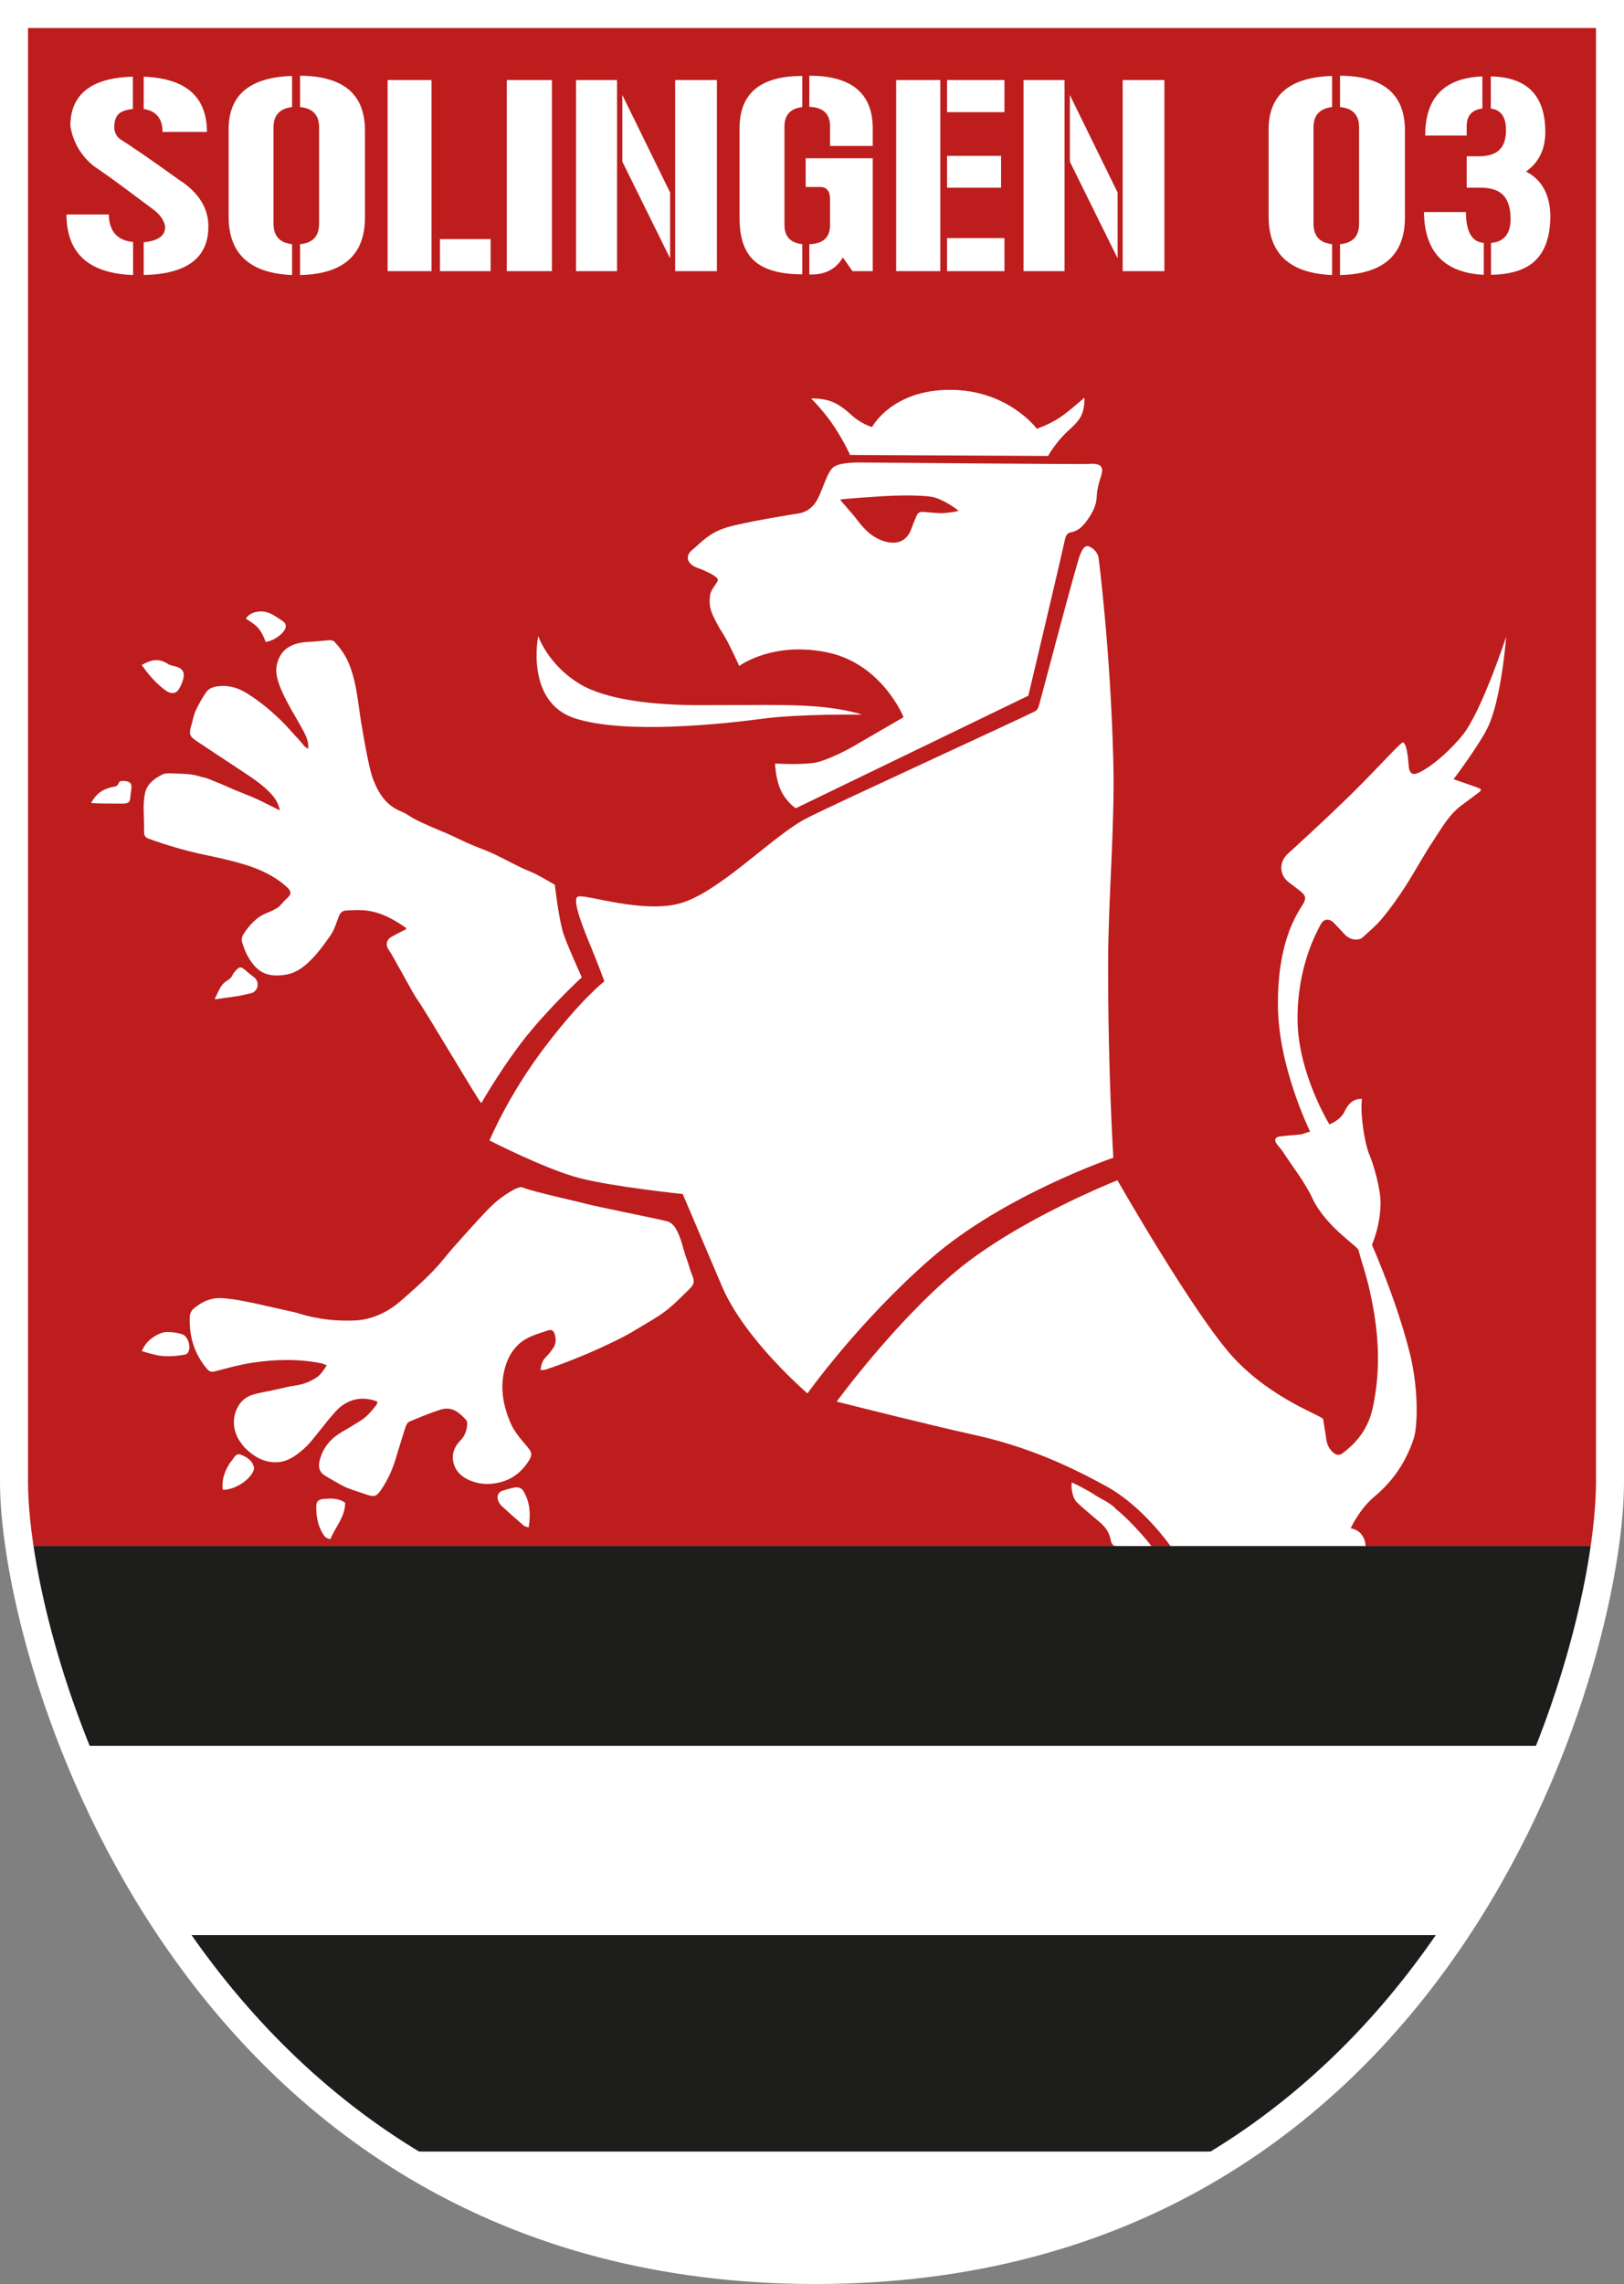 <?xml version="1.0" encoding="UTF-8"?>
<svg id="Ebene_1" data-name="Ebene 1" xmlns="http://www.w3.org/2000/svg" viewBox="0 0 695.41 977.75">
  <rect x="0" y="0" width="695.41" height="977.75" fill="#808080" stroke="none"/>
  <defs>
    <style>
      .cls-1 {
        fill: #bd1d1d;
      }

      .cls-1, .cls-2, .cls-3 {
        stroke-width: 0px;
      }

      .cls-2 {
        fill: #1d1d1b;
      }

      .cls-4 {
        fill: none;
        stroke: #fff;
        stroke-miterlimit: 10;
        stroke-width: 12px;
      }

      .cls-3 {
        fill: #fff;
      }
    </style>
  </defs>
  <path class="cls-1" d="M687.22,661.9c1.51-10.65,2.22-19.98,2.22-27.51V6H6.04v628.39c0,7.53.74,16.86,2.3,27.51h678.89Z"/>
  <g>
    <path class="cls-3" d="M46.56,91.81c.21,7.23,3.68,11.16,10.43,11.78v14.15c-19.01-.69-28.51-9.33-28.51-25.93h18.08ZM89.23,96.98c0,13.43-9.23,20.35-27.69,20.76v-14.05c6.13-.55,9.19-2.75,9.19-6.61-.41-2.62-2.03-5.03-4.85-7.23-4.75-3.51-9.19-6.82-13.33-9.92-4.13-3.1-8.2-5.99-12.19-8.68-5.58-4.41-8.99-10.16-10.23-17.25,0-13.64,8.92-20.69,26.76-21.18v13.84c-3.1.35-5.2,1.12-6.3,2.33-1.1,1.2-1.65,3.01-1.65,5.42,0,2.27.93,4.07,2.79,5.37,1.24.76,2.75,1.74,4.55,2.95s3.67,2.48,5.63,3.82c1.96,1.34,3.91,2.7,5.84,4.08,1.93,1.38,3.67,2.62,5.22,3.72s2.81,2,3.77,2.68c.96.69,1.48,1.03,1.55,1.03,7.3,5.23,10.95,11.54,10.95,18.9ZM69.6,56.48c0-5.71-2.69-8.99-8.06-9.81v-13.84c18.04.69,27.07,8.57,27.07,23.65h-19.01Z"/>
    <path class="cls-3" d="M97.9,55.35c0-14.67,9.05-22.28,27.17-22.83v13.32c-5.3.62-7.95,3.51-7.95,8.68v41.22c0,5.3,2.65,8.23,7.95,8.78v13.22c-18.11-.76-27.17-9.09-27.17-25v-37.4ZM136.64,54.52c0-5.3-2.72-8.19-8.16-8.68v-13.43c18.52.14,27.79,7.92,27.79,23.35v37.4c0,15.98-9.26,24.17-27.79,24.59v-13.22c5.44-.48,8.16-3.41,8.16-8.78v-41.22Z"/>
    <path class="cls-3" d="M184.78,34.27v81.81h-18.8V34.27h18.8ZM210.09,116.09h-21.69v-13.74h21.69v13.74Z"/>
    <path class="cls-3" d="M217.01,34.27h19.32v81.81h-19.32V34.27Z"/>
    <path class="cls-3" d="M264.22,34.27v81.81h-17.56V34.27h17.56ZM286.94,110.61l-20.45-41.42v-28.51l20.45,41.73v28.2ZM306.98,34.27v81.81h-17.87V34.27h17.87Z"/>
    <path class="cls-3" d="M316.69,54.83c0-14.88,8.95-22.31,26.86-22.31v13.32c-5.1.62-7.64,3.38-7.64,8.27v42.25c0,4.89,2.55,7.61,7.64,8.16v12.91c-9.37,0-16.19-1.89-20.46-5.68s-6.4-9.85-6.4-18.18v-38.74ZM346.55,104.52c5.92-.14,8.88-2.86,8.88-8.16v-11.16c0-3.44-1.45-5.17-4.34-5.17h-6.09v-12.29h28.72v48.34h-8.68l-4.13-5.89c-2.82,4.89-7.34,7.33-13.53,7.33h-.82v-13.02ZM346.55,32.41c18.11,0,27.17,7.54,27.17,22.62v7.44h-18.28v-8.37c0-5.37-2.96-8.16-8.88-8.37v-13.33Z"/>
    <path class="cls-3" d="M402.64,34.27v81.81h-18.9V34.27h18.9ZM405.53,34.27h24.59v13.74h-24.59v-13.74ZM405.53,66.71h23.14v13.64h-23.14v-13.64ZM430.12,116.09h-24.59v-14.15h24.59v14.15Z"/>
    <path class="cls-3" d="M455.84,34.27v81.81h-17.56V34.27h17.56ZM478.57,110.61l-20.45-41.42v-28.51l20.45,41.73v28.2ZM498.61,34.27v81.81h-17.87V34.27h17.87Z"/>
    <path class="cls-3" d="M543.23,55.35c0-14.67,9.06-22.28,27.17-22.83v13.32c-5.3.62-7.95,3.51-7.95,8.68v41.22c0,5.3,2.65,8.23,7.95,8.78v13.22c-18.11-.76-27.17-9.09-27.17-25v-37.4ZM581.97,54.52c0-5.3-2.72-8.19-8.16-8.68v-13.43c18.53.14,27.79,7.92,27.79,23.35v37.4c0,15.98-9.26,24.17-27.79,24.59v-13.22c5.44-.48,8.16-3.41,8.16-8.78v-41.22Z"/>
    <path class="cls-3" d="M627.73,90.78c0,8.4,2.55,12.81,7.64,13.22v13.64c-16.87-.83-25.41-9.78-25.62-26.86h17.97ZM634.76,46.46c-4.48.55-6.71,3.06-6.71,7.54v4.03h-17.77c0-16.25,8.16-24.69,24.49-25.31v13.74ZM663.88,92.33c0,8.33-2.01,14.6-6.04,18.8-4.03,4.2-10.49,6.37-19.37,6.51v-13.64c5.58-.48,8.37-3.89,8.37-10.23,0-4.55-1.01-7.92-3.05-10.12-2.03-2.21-5.32-3.31-9.86-3.31h-5.88v-13.43h5.16c3.93,0,6.85-.89,8.78-2.69,1.93-1.79,2.89-4.65,2.89-8.57,0-5.58-2.17-8.64-6.51-9.19v-13.74c15.56.27,23.34,8.2,23.34,23.76,0,7.44-2.75,13.09-8.26,16.94,6.75,3.51,10.23,9.81,10.43,18.9Z"/>
  </g>
  <path class="cls-3" d="M621.99,828.4c18.03-26.76,31.86-54.62,42.13-81.08H31.96c10.49,26.46,24.59,54.32,42.87,81.08h547.16Z"/>
  <path class="cls-2" d="M74.8,828.4c23.61,34.55,54.27,67.25,93.43,92.67h361.31c38.88-25.42,69.21-58.11,92.49-92.67H74.8Z"/>
  <path class="cls-3" d="M168.22,921.07c47.16,30.62,106.62,50.68,180.93,50.68s133.55-20.06,180.38-50.68H168.22Z"/>
  <path class="cls-3" d="M476.75,495.59s-47.06,16.06-78.17,43.19c-31.11,27.13-52.81,57.72-52.81,57.72,0,0-26.86-22.92-36.64-45.9-9.77-22.98-16.78-39.45-16.78-39.45,0,0-29.59-3.07-44.06-6.79-14.47-3.71-38.68-16.14-38.68-16.14,0,0,7.97-19.35,23.76-40.08,15.79-20.73,25.42-28.05,25.42-28.05,0,0-2.85-7.76-5.43-13.98-3.16-7.61-8.38-20.31-6.15-22.17,2.23-1.86,28.64,7.9,45.34,2.36,16.69-5.54,39.01-28.99,52.86-36.03,13.85-7.04,93.37-43.36,97.96-45.89.59-.32,1.1-1.06,1.32-1.72.63-1.83,16.5-62.6,17.92-65.49.67-1.36,1.66-3.86,3.44-3.32,1.82.55,3.74,2.36,4.3,4.52.11.4,5.22,40.32,6.39,88.06.67,27.2-2.2,58.67-2.24,85.63-.07,46.97,2.24,83.52,2.24,83.52Z"/>
  <path class="cls-3" d="M578.38,654.22c6.5,1.24,6.37,7.68,6.37,7.68h-83.5s-11.64-16.92-27.48-25.63c-15.84-8.71-33.79-16.94-55.87-21.84-22.08-4.9-59.62-14.43-59.62-14.43,0,0,24.67-33.84,51.32-55.98,26.65-22.14,68.9-38.76,68.9-38.76,0,0,33.53,58.76,50.14,76.39,16.6,17.63,37.7,24.47,37.92,25.83.38,2.33,1.1,6.47,1.4,8.8.3,2.29,1.3,4.11,2.97,5.58,1.17,1.03,2.61,1.29,3.88.33,3.81-2.85,7.07-6.14,9.52-10.35,2.81-4.83,3.68-9.52,4.48-14.46,2.62-16.12.88-32.08-2.98-47.84-1.1-4.5-2.94-9.89-4.11-14.37-.47-1.81-14.08-10.13-19.76-22.24-3.34-7.13-8.39-13.32-12.64-19.94-.75-1.17-1.82-2.14-2.62-3.29-1.18-1.69-.71-2.92,1.33-3.2,2.89-.38,5.8-.53,8.7-.82,1.05-.11,2.9-.99,4.26-1.22-.41-1.01-13.45-27.63-13.76-53.43-.33-27.63,7.96-39.47,10.65-43.86,1.46-2.37,1.35-3.74-.81-5.48-1.68-1.35-3.41-2.65-5.14-3.94-4.2-3.12-4.32-8.75-.48-12.27,1.66-1.52,16.07-14.53,28.63-26.95,10.73-10.61,19.92-21.03,20.72-20.72,1.73.68,2.22,7.62,2.41,9.97.12,1.47.44,3.17,1.92,3.52,2.53.61,12.7-6.36,20.96-16.35,8.26-9.98,18.86-42.36,18.86-42.36,0,0-2,26.92-7.97,38.99-3.92,7.93-14.56,22-14.56,22,0,0,6.71,2.31,8.03,2.78,1.08.39,3.63,1.16,3.7,1.74s-1.62,1.65-2.31,2.18c-2.05,1.57-4.15,3.07-6.21,4.63-5.2,3.94-8.3,9.61-11.8,14.87-4.24,6.36-7.83,13.14-11.97,19.57-3.03,4.7-6.28,9.28-9.82,13.59-2.58,3.14-5.75,5.82-8.8,8.55-.68.6-1.96.78-2.94.73-1.9-.1-3.47-1.08-4.76-2.49-1.46-1.59-2.91-3.2-4.44-4.72-1.98-1.97-4.3-1.69-5.56.73-1.54,2.97-10.04,17.73-9.92,40.66.11,22.93,13.64,44.94,13.64,44.94,0,0,4.75-1.78,6.44-5.41,1.69-3.63,3.87-5.58,7.47-5.51,0,0-.19,2.6-.19,2.92-.02,7.45,1.77,17.2,3.35,20.8,1.58,3.6,4.95,14.62,4.84,21.2-.11,6.58-1.62,12.44-3.68,17.59,0,0,10.74,24.13,16.28,46.66,3.83,15.55,3.22,31.3,1.62,36.19-3.92,11.96-10.57,19.64-16.87,24.92-6.31,5.27-9.9,13-10.14,13.51Z"/>
  <path class="cls-3" d="M119.84,346.97c-.55-2.96-1.98-5.26-3.92-7.32-3.13-3.33-6.84-5.92-10.61-8.43-6.99-4.66-14.05-9.23-21.04-13.91-3.21-2.15-3.45-3.13-2.28-7.04.62-2.06.97-4.25,1.86-6.18,1.26-2.71,2.76-5.35,4.47-7.8,1.3-1.87,3.6-2.41,5.75-2.59,4.09-.34,7.9.79,11.38,2.92,5.53,3.39,10.5,7.52,15.13,12.04,2.77,2.7,4.7,5.15,7.39,7.95.5.53,1.45,1.68,1.91,2.27.54.69,1.23,1.26,2.09,1.7.25-2.69-.59-4.89-1.75-7.11-3.65-6.96-8.21-13.44-10.84-20.96-1.01-2.88-1.43-5.77-.68-8.58.79-2.99,2.44-5.6,5.42-7.21,2.95-1.59,6.07-1.88,9.29-2.03,2.58-.12,5.14-.48,7.72-.62.67-.04,1.6.13,2.01.57,2.56,2.77,4.72,5.7,6.22,9.32,3.58,8.65,3.96,17.86,5.55,26.86.79,4.46,1.52,8.93,2.45,13.35.71,3.36,1.37,6.78,2.62,9.95,2.29,5.81,5.63,10.85,11.88,13.29,2.06.81,3.86,2.26,5.85,3.29,2.29,1.18,4.64,2.24,7,3.28,3.13,1.38,6.34,2.58,9.42,4.06,3.97,1.91,7.9,3.78,12.07,5.31,5.81,2.13,11.24,5.32,16.85,8.01,2.01.97,4.13,1.73,6.13,2.71,2.51,1.23,8.41,4.69,8.41,4.69,0,0,1.38,12.41,3.28,19.61,1.25,4.72,8.28,20,8.28,20,0,0-11.04,10.11-21.43,22.43-11.37,13.48-21.29,30.93-21.63,31.45-1.25-1.04-23.18-38.44-27.48-44.49-2.24-3.16-10.03-18.2-12.23-21.27-1.39-1.95-.85-4.27,1.28-5.47,2.04-1.14,4.14-2.18,6.24-3.27-.01-.14.05-.46-.06-.54-5.35-3.75-11-6.88-17.64-7.5-2.66-.25-5.37-.07-8.05.07-1.51.08-2.49,1.01-3.06,2.5-1.04,2.7-1.84,5.61-3.44,7.95-2.79,4.07-5.77,8.14-9.32,11.52-2.65,2.52-6.01,4.84-9.73,5.46-4.83.81-9.68.62-13.44-3.54-2.7-2.98-4.33-6.41-5.43-10.19-.4-1.36-.16-2.52.6-3.68,2.57-3.96,5.63-7.32,10.18-9.07,1.5-.57,2.95-1.32,4.34-2.14.71-.42,1.25-1.14,1.84-1.74.66-.68,1.23-1.46,1.95-2.07,2.3-1.97,2.28-3.2.06-5.18-5.17-4.63-11.33-7.48-17.83-9.47-5.65-1.73-11.46-3-17.26-4.21-8.24-1.73-16.28-4.1-24.19-6.98-1.21-.44-1.67-1.27-1.69-2.46-.06-3.02-.06-6.05-.18-9.07-.1-2.47,0-4.88.44-7.34.78-4.36,3.92-6.64,7.31-8.42,1.65-.87,4.01-.57,6.04-.51,3.88.12,6.97.12,11.06,1.49,2.41.35,4.09,1.36,5.88,2.02,2.8,1.04,5.49,2.37,8.25,3.52,2.96,1.24,5.99,2.33,8.92,3.65,3.13,1.41,6.17,3.01,9.25,4.53.38.19.76.38,1.13.57Z"/>
  <path class="cls-3" d="M331.89,326.87s10.36.58,16.42-.26c6.06-.84,16.55-6.8,16.55-6.8,0,0,20.35-11.78,22.06-12.8,0,0-9.15-22.87-32.67-27.73-23.53-4.86-37.7,5.82-37.7,5.82,0,0-4.7-10.49-7.42-14.55-1.49-2.23-2.68-4.67-3.85-7.1-1.41-2.91-1.72-6.07-1.09-9.18.3-1.49,1.4-2.84,2.27-4.17,1.22-1.86,1.36-2.19-.38-3.44-1.46-1.05-3.17-1.77-4.81-2.54-1.46-.69-3.11-1.04-4.45-1.89-2.91-1.85-3.07-4.68-.39-6.83,3.43-2.76,6.98-7.26,14.76-9.61,7.78-2.35,28.15-5.59,30.82-6,2.67-.41,6.08-2.03,8.35-6.65,2.27-4.62,3.89-10.95,6.41-13.06,2.51-2.11,9.51-2.12,12.3-2.09,7.06.09,94.99.79,96.92.64.43-.03.86-.09,1.29-.09,4.56-.02,5.5,1.52,4.05,5.79-.89,2.63-1.59,5.43-1.69,8.18-.14,3.81-1.78,6.85-3.81,9.79-1.8,2.6-3.82,4.94-7.22,5.56-1.52.28-2.21,1.32-2.55,2.91-1.91,8.96-15.72,67.05-15.72,67.05l-99.6,48.19s-3.81-2.45-6.27-7.46c-2.37-4.82-2.58-11.7-2.58-11.7ZM410.42,218.6c-3.01-2.39-7.36-4.87-10.44-5.7-3.08-.84-12.14-.89-16.54-.73-8.3.31-23.19,1.46-23.71,1.72.39.61,5.23,5.95,6.79,8,2.68,3.52,5.49,6.9,9.61,8.84,5.28,2.49,11.74,2.8,14.25-4.68.58-1.73,1.34-3.41,2.04-5.1.49-1.2,1.28-1.95,2.71-1.83,3.52.29,5.95.56,8.05.56s7.21-.74,7.24-1.07Z"/>
  <path class="cls-3" d="M161.63,600.01c-5.71-2.19-10.95-1.53-15.65,2.09-1.76,1.35-3.16,3.19-4.65,4.88-1.28,1.45-2.41,3.03-3.65,4.52-2.42,2.88-4.59,6.05-7.37,8.53-3.51,3.12-7.33,6.03-12.51,5.95-5.21-.08-9.22-2.56-12.79-6.03-.61-.6-1.1-1.33-1.63-2.01-3.97-5.03-4.38-11.92-.64-17.07,1.14-1.57,3.01-2.93,4.84-3.58,3.01-1.07,6.26-1.48,9.4-2.17.94-.21,1.88-.42,2.82-.63,1.47-.33,4.52-1.12,6.01-1.23,4.09-.69,5.9-1.29,9.3-3.29,2.18-1.29,3.33-3.25,4.82-5.48-.95-.37-1.58-.73-2.25-.87-9.97-2-19.98-1.72-29.95-.21-4.88.74-9.68,2.09-14.47,3.34-2.95.77-3.38.85-5.26-1.52-5.12-6.45-7.17-13.89-6.68-22.03.06-1.04.77-2.31,1.58-2.99,3.13-2.57,6.71-4.48,10.82-4.52,5.02-.06,15.03,2.18,15.13,2.2,5.87,1.32,11.75,2.63,17.62,3.95.63.14,1.23.37,1.85.56,7.79,2.37,15.78,3.24,23.89,2.87,4.92-.22,9.57-1.88,13.74-4.27,3.59-2.06,6.71-5.01,9.85-7.77,3.48-3.06,6.87-6.23,10.07-9.57,2.82-2.94,5.28-6.23,7.97-9.3,3.56-4.05,7.17-8.07,10.82-12.05,2.32-2.52,4.66-5.05,7.2-7.35,2.47-2.24,9.79-7.49,11.82-6.66,4.78,1.94,23.53,6,27.23,7.03,3.89,1.09,31.85,6.66,34.68,7.47,1.84.53,3.05,1.84,4.01,3.53,2.27,4,2.89,8.56,4.51,12.78.8,2.1,1.27,4.33,2.13,6.39,1.24,2.95,1.23,4.13-1.06,6.35-3.32,3.23-6.53,6.62-10.2,9.4-3.91,2.96-8.3,5.29-12.5,7.87-1.65,1.01-3.32,2.01-5.04,2.9-9.4,4.82-19.08,9.03-29.02,12.63-1.61.58-3.23,1.17-4.87,1.67-.58.18-1.23.11-2.1.18.29-2.27.78-4.1,2.36-5.61,1.08-1.04,1.99-2.27,2.88-3.49,1.3-1.77,1.52-3.77.96-5.87-.49-1.82-1.34-2.57-3.04-1.99-4.45,1.53-9.09,2.65-12.69,6.09-3.53,3.38-5.3,7.6-6.22,12.2-1.48,7.36.02,14.49,2.86,21.2,1.47,3.48,4.05,6.59,6.56,9.49,2.62,3.03,3.2,4.04.99,7.34-3.02,4.5-7.05,7.62-12.59,8.84-4.43.98-8.49.73-12.62-1.09-4-1.77-6.54-4.74-6.95-8.96-.28-2.9.95-5.74,3.11-7.9,1.78-1.78,2.66-3.92,2.95-6.33.1-.81.12-1.93-.34-2.45-2.94-3.27-6.17-6.15-11.21-4.47-4.48,1.48-8.88,3.25-13.22,5.11-.79.34-1.37,1.6-1.68,2.56-1.44,4.41-2.77,8.85-4.11,13.29-1.41,4.68-3.41,9.1-6.14,13.14-2.22,3.29-3.18,3.33-6.81,2.05-3.85-1.36-7.84-2.33-11.38-4.49-2.03-1.23-4.16-2.31-6.15-3.59-2.28-1.47-2.73-3.6-2.13-6.17,1.39-5.91,5.03-9.87,10.16-12.75,2.26-1.27,4.42-2.69,6.66-4,3.14-1.84,5.49-4.5,7.62-7.38.23-.31.22-.78.33-1.22Z"/>
  <path class="cls-3" d="M347.34,170.6s4.08-.27,8.17,1.09c3.31,1.1,6.49,3.59,8.6,5.56,4.72,4.4,9.33,5.56,9.33,5.56,0,0,8.39-15.93,33.33-15.93s37.21,16.67,37.21,16.67c0,0,5.24-1.78,9.54-4.61,4.3-2.83,10.8-8.7,10.8-8.7,0,0,.37,3.75-1.15,7.34-1.13,2.66-3.74,4.97-5.97,7.02-5.24,4.82-8.39,10.59-8.39,10.59l-84.8-.42s-1.89-4.51-6.39-11.53c-4.51-7.02-10.27-12.63-10.27-12.63Z"/>
  <path class="cls-3" d="M230.47,272.27s4.09,12.23,17.73,20.49c11.29,6.84,31.63,9.09,50.86,9.11,21.61.02,38.45-.41,50.13.53,13.31,1.07,19.95,3.53,19.95,3.53,0,0-26.47-.41-42.76,1.76-16.29,2.17-58.5,6.79-80.08-.14-21.58-6.92-15.83-35.28-15.83-35.28Z"/>
  <path class="cls-3" d="M493.04,661.9c-4.69,0-11.38.09-15.54-.07-.72-.03-1.6-1.19-1.72-1.87-1.13-6.19-4.24-7.68-8.55-11.44-1.78-1.56-4.69-3.96-6.33-5.66-1.49-1.53-2.41-5.84-1.94-8.21.67.16,7.01,3.37,9.39,5.02,2.55,1.77,7.52,3.81,9.54,6.38,5.65,4.32,13.86,13.91,15.16,15.84Z"/>
  <path class="cls-3" d="M71.52,570.21c2.17,0,4.48.27,6.57,1,2.59.91,3.91,5.83,2.28,7.98-.29.38-.87.64-1.36.73-5.22.93-9.21.77-11.73.24-2.51-.53-6.57-1.78-6.57-1.78,0,0,1.17-2.91,3.44-4.83s5.18-3.34,7.35-3.34Z"/>
  <path class="cls-3" d="M60.67,284.67c4.4-2.47,7.5-2.92,11.47-.31.78.51,3.04.88,3.93,1.22,2.28.89,2.99,2.42,2.46,4.78-.39,1.73-1.11,3.5-2.12,4.94-1.35,1.92-3.56,1.7-5.46.3-4.11-3.02-7.13-6.52-10.28-10.94Z"/>
  <path class="cls-3" d="M147.8,643.32c0,6.18-4.3,10.4-6.29,15.55-2.07-.21-2.79-1.48-3.47-2.65-2.12-3.66-2.71-7.68-2.6-11.84.05-2.01,1.65-2.6,3.08-2.71,3.17-.25,6.44-.44,9.29,1.65Z"/>
  <path class="cls-3" d="M226.4,653.86c-1.06-.34-1.67-.36-2.03-.67-3.23-2.8-6.44-5.61-9.58-8.51-.68-.63-1.17-1.55-1.52-2.43-.69-1.76.17-3.56,1.93-4.12,1.52-.49,3.08-.92,4.64-1.26,1.67-.37,3.27-.22,4.27,1.41,2.88,4.73,3.16,9.82,2.29,15.58Z"/>
  <path class="cls-3" d="M92.22,427.78s-.24-.26-.19-.35c1.5-2.66,2.25-5.89,5.1-7.55,1.2-.7,2.03-1.48,2.57-2.72.29-.67.85-1.24,1.36-1.79,1.49-1.62,2.14-1.62,3.78-.22,1.22,1.04,2.43,2.09,3.73,3.01,2.92,2.08,2,6.36-1.15,7.04-1.78.39-3.55.87-5.35,1.16-3.25.53-6.52.94-9.86,1.42Z"/>
  <path class="cls-3" d="M105.27,264.8c1.89-2.83,5.62-3.41,8.33-2.87,2.7.54,5.14,2.43,7.51,4,1.42.94,1.63,2.39.7,3.84-1.51,2.35-4.96,4.62-8.04,5.03-2.56-6.97-5.1-7.57-8.51-10Z"/>
  <path class="cls-3" d="M95.41,637.74c-.6-4.28.83-8.01,3.08-11.53.23-.36.54-.67.82-1,1.1-1.33,1.68-3.44,4.23-2.33,2.58,1.13,4.72,2.56,5.25,5.54.07.38-.14.84-.29,1.23-1.57,4.06-8.44,8.35-13.09,8.08Z"/>
  <path class="cls-3" d="M39,343.72c1.11-1.97,2.81-4.16,5.09-5.37,2.36-1.26,4.94-1.58,5.53-1.76,1.15-.35,1.02-2.04,2.2-2.24.62-.1,2.76-.12,3.77.67.91.72.73,2.22.65,2.8-.18,1.39-.42,2.77-.5,4.16-.1,1.82-1.76,2.03-3.25,2.04-4.1,0-12.51-.02-13.49-.31Z"/>
  <path class="cls-2" d="M664.12,747.32c12.43-32.02,19.74-62,23.06-85.43H8.3c3.43,23.43,10.97,53.41,23.66,85.43h632.16Z"/>
  <path class="cls-4" d="M6,6h683.41v628.39c0,76.74-72.39,337.36-340.26,337.36S6,711.12,6,634.39V6Z"/>
</svg>